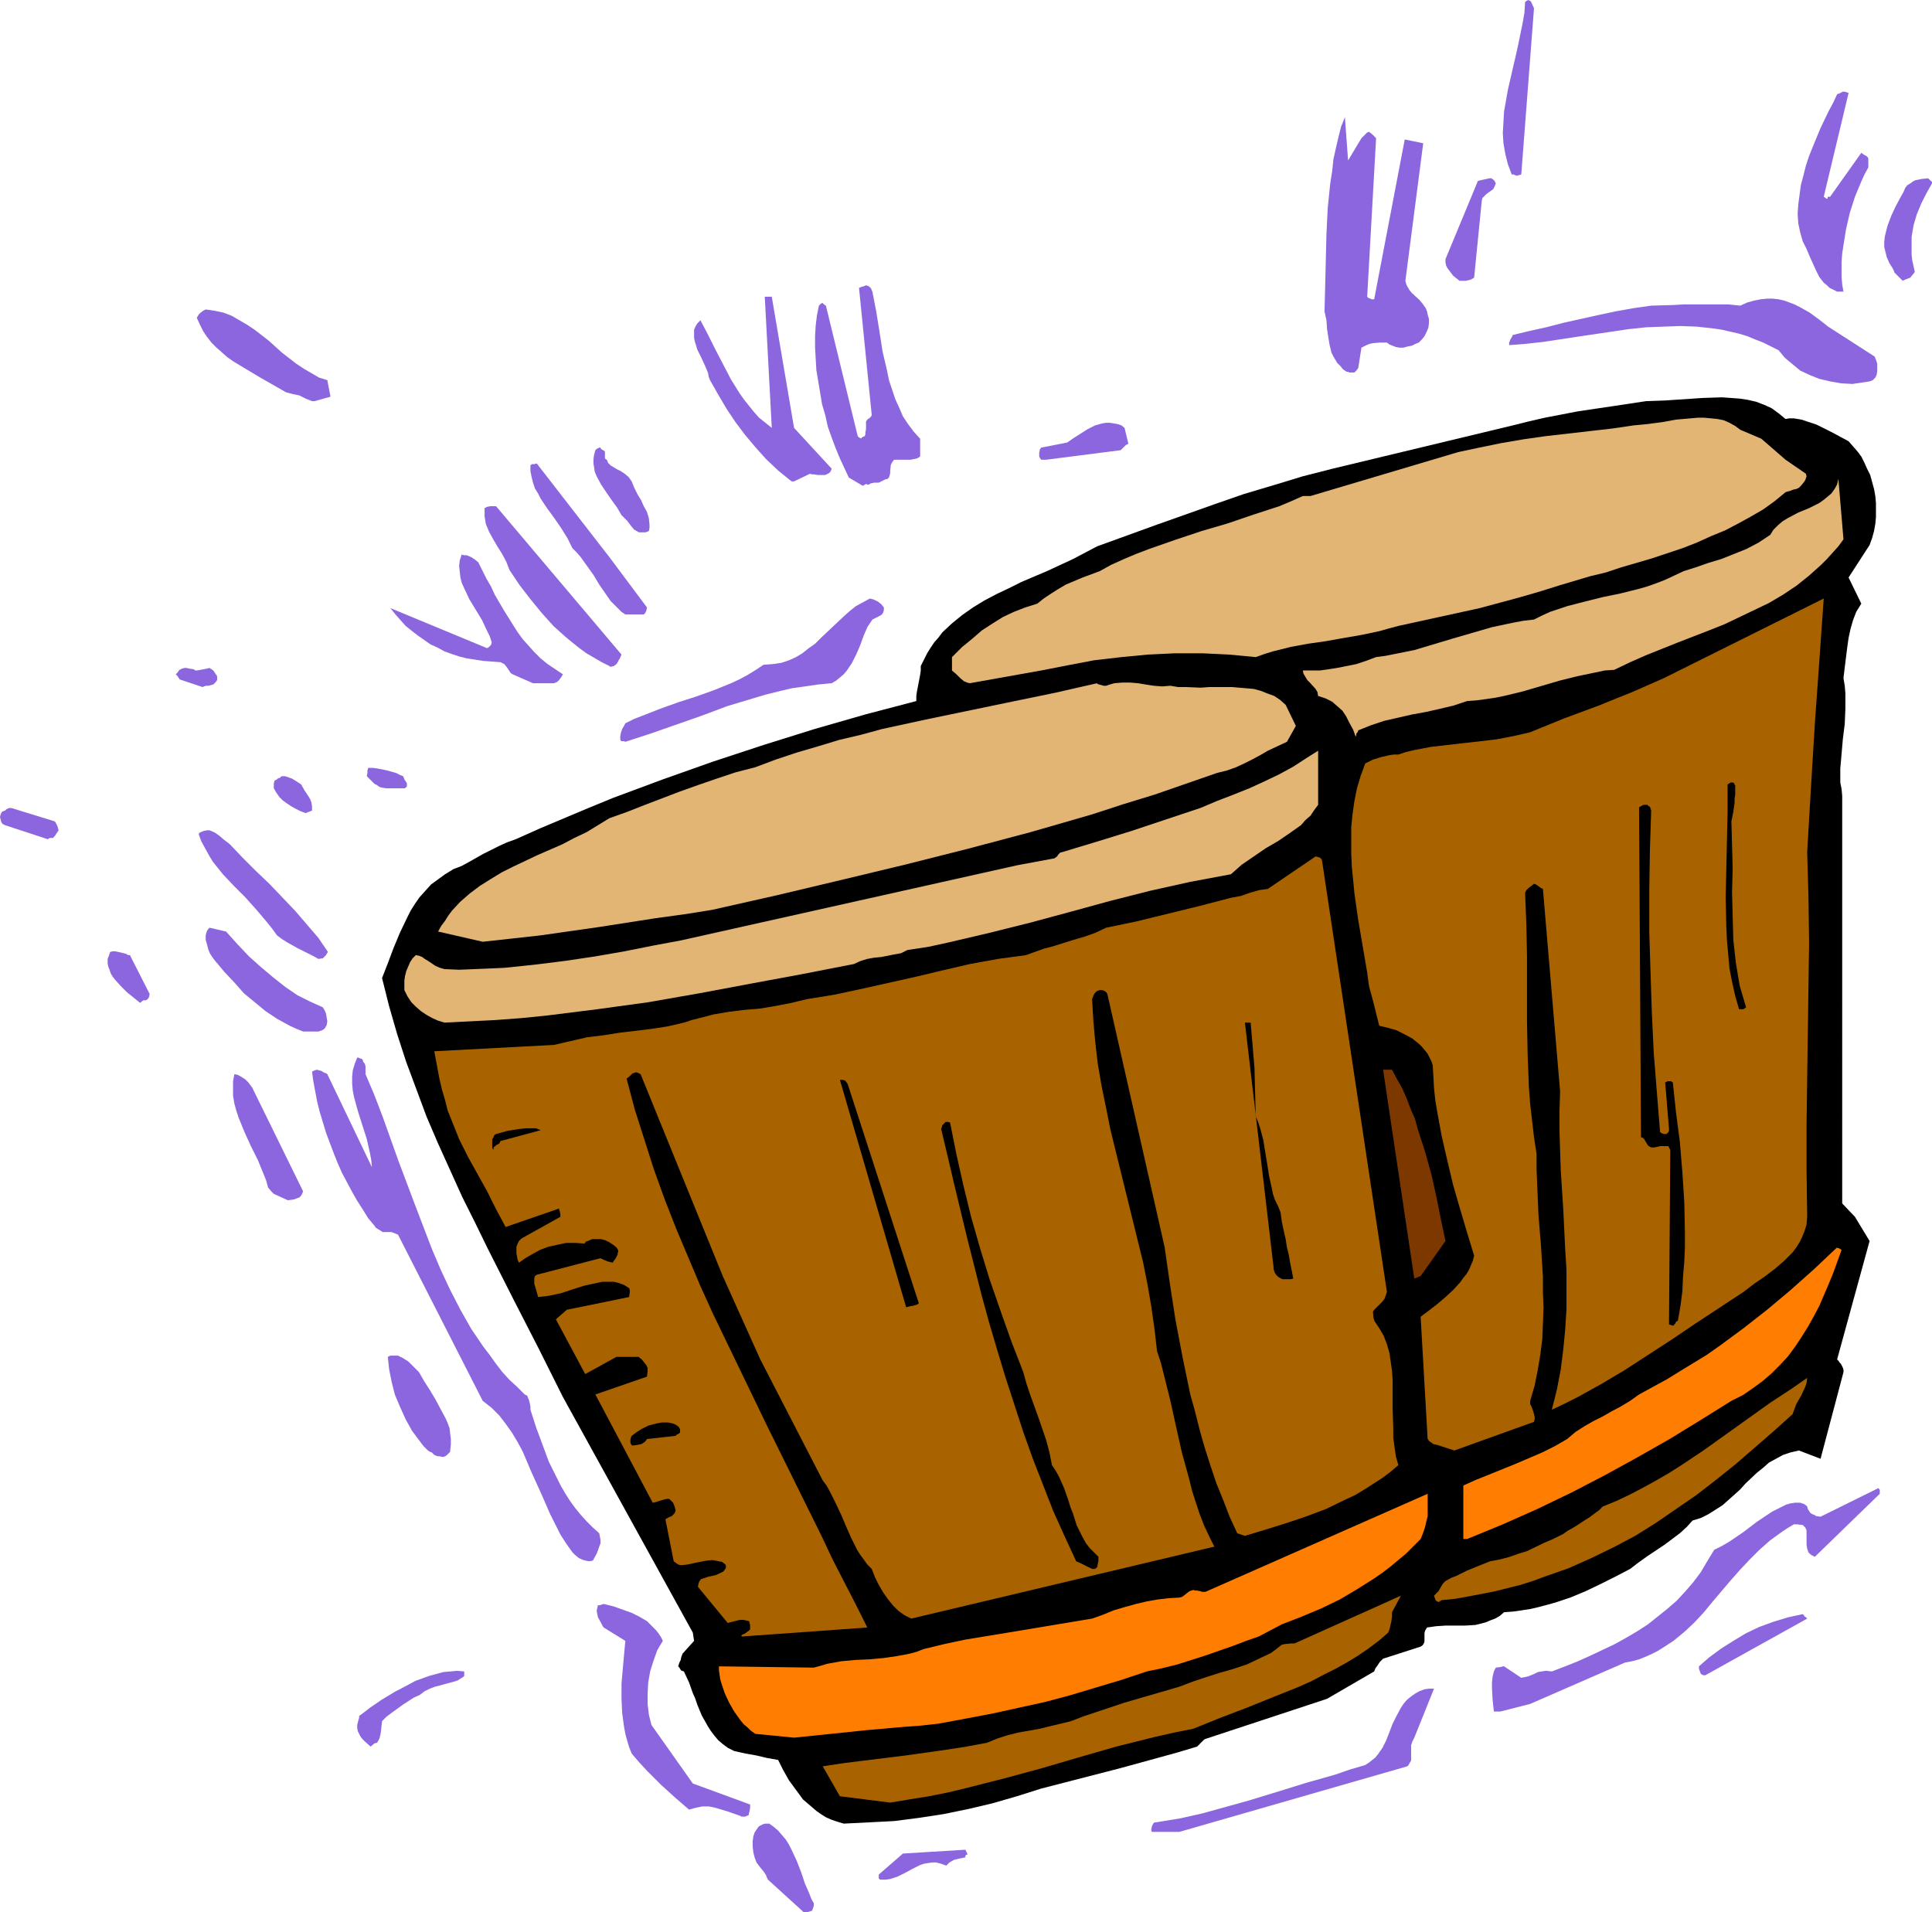 <?xml version="1.0" encoding="UTF-8" standalone="no"?>
<svg
   version="1.0"
   width="129.724mm"
   height="128.383mm"
   id="svg51"
   sodipodi:docname="Bongos 5.wmf"
   xmlns:inkscape="http://www.inkscape.org/namespaces/inkscape"
   xmlns:sodipodi="http://sodipodi.sourceforge.net/DTD/sodipodi-0.dtd"
   xmlns="http://www.w3.org/2000/svg"
   xmlns:svg="http://www.w3.org/2000/svg">
  <sodipodi:namedview
     id="namedview51"
     pagecolor="#ffffff"
     bordercolor="#000000"
     borderopacity="0.25"
     inkscape:showpageshadow="2"
     inkscape:pageopacity="0.0"
     inkscape:pagecheckerboard="0"
     inkscape:deskcolor="#d1d1d1"
     inkscape:document-units="mm" />
  <defs
     id="defs1">
    <pattern
       id="WMFhbasepattern"
       patternUnits="userSpaceOnUse"
       width="6"
       height="6"
       x="0"
       y="0" />
  </defs>
  <path
     style="fill:#8c66de;fill-opacity:1;fill-rule:evenodd;stroke:none"
     d="m 204.909,485.228 0.485,-0.162 0.646,-0.162 0.162,-0.323 0.162,-0.485 0.162,-0.485 v -0.646 l -0.646,-1.131 -0.485,-1.293 -1.131,-2.585 -0.97,-2.908 -1.131,-2.908 -1.293,-2.747 -0.646,-1.293 -0.808,-1.293 -0.97,-1.131 -0.97,-1.131 -1.131,-0.969 -1.131,-0.808 h -0.485 -0.485 l -0.646,0.162 -0.646,0.323 -0.485,0.323 -0.323,0.485 -0.646,0.969 -0.323,0.969 -0.162,1.293 v 1.293 l 0.162,1.454 0.323,1.293 0.485,1.293 0.485,0.646 0.485,0.646 0.808,0.969 0.646,0.969 0.162,0.485 0.323,0.646 9.05,8.241 z"
     id="path1" />
  <path
     style="fill:#8c66de;fill-opacity:1;fill-rule:evenodd;stroke:none"
     d="m 223.654,476.987 h 1.131 l 1.131,-0.162 0.97,-0.323 0.97,-0.323 1.939,-0.969 1.778,-0.969 1.939,-0.969 0.97,-0.323 0.97,-0.162 1.131,-0.162 h 0.97 l 1.293,0.323 1.293,0.485 0.808,-0.808 1.131,-0.646 1.293,-0.323 1.616,-0.323 v -0.323 l 0.162,-0.323 v 0 h 0.323 v -0.162 -0.162 l -0.162,-0.323 -0.323,-0.646 -15.837,0.969 -6.141,5.332 v 0.323 0.646 l 0.323,0.323 v 0 z"
     id="path2" />
  <path
     style="fill:#8c66de;fill-opacity:1;fill-rule:evenodd;stroke:none"
     d="m 293.304,464.869 h 5.979 l 57.853,-16.643 0.323,-0.323 0.162,-0.323 0.485,-0.808 v -0.969 -0.969 -1.939 l 0.323,-0.969 0.485,-0.969 5.01,-12.442 h -1.293 l -1.131,0.162 -1.293,0.485 -1.131,0.646 -1.131,0.808 -0.97,0.808 -0.808,0.969 -0.646,0.969 -1.131,2.101 -0.97,1.939 -0.808,2.101 -0.808,2.101 -0.97,1.939 -1.131,1.616 -0.646,0.808 -0.808,0.646 -0.808,0.646 -0.97,0.646 -3.878,1.131 -3.717,1.293 -7.434,2.101 -7.272,2.262 -3.717,1.131 -3.717,1.131 -5.818,1.616 -5.818,1.616 -5.818,1.293 -5.979,0.969 h -0.323 l -0.323,0.323 -0.323,0.646 -0.162,0.808 v 0.323 l 0.162,0.323 z"
     id="path3" />
  <path
     style="fill:#000000;fill-opacity:1;fill-rule:evenodd;stroke:none"
     d="m 214.12,462.768 6.464,-0.323 6.302,-0.323 6.302,-0.808 6.302,-0.969 6.302,-1.293 6.141,-1.454 6.141,-1.777 6.141,-1.939 10.019,-2.585 10.019,-2.585 10.019,-2.747 4.686,-1.293 4.848,-1.454 0.485,-0.485 0.485,-0.485 0.485,-0.485 0.323,-0.323 0.323,-0.162 30.866,-10.18 11.958,-6.948 0.323,-0.808 0.485,-0.646 0.646,-0.969 0.808,-0.808 9.534,-3.07 0.485,-0.323 0.323,-0.485 0.162,-0.485 v -1.293 -0.808 l 0.162,-0.646 0.485,-0.808 2.262,-0.323 2.424,-0.162 h 2.424 2.586 l 2.586,-0.162 1.293,-0.323 1.293,-0.323 1.131,-0.485 1.293,-0.485 1.131,-0.646 1.131,-0.969 2.262,-0.162 2.262,-0.323 2.101,-0.323 2.101,-0.485 4.202,-1.131 3.878,-1.293 3.878,-1.616 3.717,-1.777 3.878,-1.939 3.717,-1.939 2.101,-1.616 2.262,-1.616 4.363,-2.908 1.939,-1.454 1.939,-1.454 1.778,-1.616 1.454,-1.616 2.101,-0.646 1.939,-0.969 1.778,-1.131 1.778,-1.131 1.454,-1.293 1.454,-1.293 1.616,-1.454 1.293,-1.454 2.909,-2.747 1.616,-1.293 1.454,-1.293 1.778,-0.969 1.778,-0.969 1.939,-0.646 2.101,-0.485 5.494,2.101 5.818,-21.975 v -0.646 l -0.162,-0.485 -0.323,-0.646 -0.162,-0.323 -0.323,-0.323 -0.323,-0.485 -0.323,-0.323 8.242,-30.054 -3.717,-6.14 -3.232,-3.393 V 201.976 l -0.162,-1.777 -0.323,-1.616 v -1.777 -1.777 l 0.323,-3.716 0.323,-3.716 0.485,-3.878 0.162,-3.878 v -1.939 -1.939 l -0.162,-1.939 -0.323,-1.939 0.323,-2.747 0.323,-2.585 0.323,-2.585 0.323,-2.262 0.485,-2.262 0.646,-2.262 0.808,-2.101 1.293,-2.101 -3.232,-6.625 5.333,-8.241 0.646,-1.777 0.485,-1.777 0.323,-1.777 0.162,-1.777 v -1.777 -1.777 l -0.162,-1.777 -0.323,-1.777 -0.485,-1.777 -0.485,-1.777 -0.808,-1.616 -0.646,-1.454 -0.808,-1.616 -0.97,-1.293 -1.131,-1.293 -1.131,-1.293 -2.101,-1.131 -2.101,-1.131 -1.939,-0.969 -1.939,-0.969 -1.939,-0.646 -1.939,-0.646 -1.939,-0.323 h -1.131 l -0.97,0.162 -1.778,-1.454 -1.778,-1.293 -1.778,-0.808 -2.101,-0.808 -2.101,-0.485 -2.101,-0.323 -2.262,-0.162 -2.262,-0.162 -4.848,0.162 -4.848,0.323 -4.848,0.323 -4.686,0.162 -8.565,1.293 -8.726,1.293 -4.202,0.808 -4.202,0.808 -4.202,0.969 -3.878,0.969 -45.733,10.988 -7.595,1.939 -7.434,2.262 -7.595,2.262 -7.434,2.585 -15.029,5.332 -14.706,5.332 -3.07,1.616 -3.07,1.616 -6.626,3.07 -6.464,2.747 -3.232,1.616 -3.07,1.454 -3.07,1.616 -2.909,1.777 -2.747,1.939 -2.586,2.101 -2.424,2.262 -0.97,1.293 -1.131,1.293 -0.97,1.454 -0.808,1.293 -0.808,1.616 -0.808,1.616 v 1.131 l -0.162,1.131 -0.808,4.201 -0.162,1.131 v 1.293 l -12.928,3.393 -12.928,3.716 -12.928,4.04 -12.766,4.201 -12.766,4.524 -12.605,4.686 -6.302,2.585 -6.141,2.585 -6.141,2.585 -6.141,2.747 -2.262,0.808 -2.101,0.969 -1.939,0.969 -1.939,0.969 -3.717,2.101 -1.778,0.969 -2.101,0.808 -2.101,1.293 -1.778,1.293 -1.778,1.293 -1.454,1.616 -1.454,1.616 -1.131,1.616 -1.131,1.777 -0.97,1.939 -1.778,3.716 -1.616,3.878 -1.454,3.878 -1.454,3.716 1.778,7.11 2.101,7.271 2.262,6.948 2.586,6.948 2.586,6.948 2.909,6.786 3.07,6.786 3.07,6.786 3.232,6.463 3.232,6.625 6.464,12.765 3.232,6.302 3.232,6.302 3.07,6.14 3.07,6.14 32.966,59.785 0.323,2.101 -2.909,3.232 -0.323,0.808 -0.162,0.808 -0.323,0.646 -0.323,0.969 0.323,0.323 0.162,0.323 0.162,0.162 v 0.162 l 0.323,0.162 0.485,0.162 1.293,2.747 0.97,2.747 0.646,1.454 0.485,1.454 1.131,2.747 1.454,2.585 0.808,1.293 0.97,1.293 0.97,1.131 1.131,0.969 1.293,0.969 1.616,0.808 2.909,0.646 2.747,0.485 2.747,0.646 2.747,0.485 1.293,2.585 1.454,2.585 1.778,2.424 1.778,2.424 1.131,0.969 1.131,0.969 1.131,0.969 1.131,0.808 1.293,0.808 1.454,0.646 1.454,0.485 z"
     id="path4" />
  <path
     style="fill:#8c66de;fill-opacity:1;fill-rule:evenodd;stroke:none"
     d="m 187.941,460.829 0.162,0.162 h 0.162 0.808 l 0.808,-0.323 0.162,-0.162 v -0.323 l 0.162,-0.485 0.162,-0.969 v -0.808 l -14.544,-5.332 -10.504,-14.865 -0.646,-2.585 -0.323,-2.747 v -2.747 l 0.162,-2.747 0.485,-2.747 0.808,-2.585 0.97,-2.747 0.646,-1.131 0.808,-1.293 -0.485,-0.969 -0.646,-0.969 -0.646,-0.808 -0.808,-0.808 -1.454,-1.454 -1.939,-1.131 -1.939,-0.969 -2.262,-0.808 -2.262,-0.808 -2.586,-0.646 -0.485,0.162 -0.485,0.162 h -0.485 l -0.162,0.646 -0.162,0.808 0.162,0.808 0.162,0.808 0.808,1.454 0.323,0.646 0.323,0.485 5.494,3.393 -0.323,3.555 -0.323,3.555 -0.323,3.716 v 3.716 l 0.162,3.716 0.485,3.555 0.323,1.777 0.485,1.777 0.485,1.616 0.646,1.616 1.939,2.262 1.939,2.101 1.778,1.777 1.778,1.777 3.555,3.232 3.555,3.07 1.778,-0.485 1.616,-0.323 h 1.616 l 1.616,0.323 1.616,0.485 1.616,0.485 z"
     id="path5" />
  <path
     style="fill:#a86300;fill-opacity:1;fill-rule:evenodd;stroke:none"
     d="m 225.917,457.436 4.848,-0.808 5.01,-0.808 4.848,-0.969 4.686,-1.131 9.534,-2.424 9.534,-2.585 9.373,-2.747 9.534,-2.747 9.696,-2.424 5.01,-1.131 4.848,-0.969 6.787,-2.747 6.787,-2.585 6.787,-2.747 6.464,-2.585 3.232,-1.454 3.07,-1.616 2.909,-1.454 2.909,-1.616 2.909,-1.777 2.586,-1.777 2.586,-1.939 2.424,-2.101 0.323,-0.808 0.162,-0.646 0.323,-1.454 0.162,-1.131 v -1.131 l 2.262,-4.201 -26.987,12.119 h -0.808 l -1.616,0.162 -0.808,0.162 -1.454,1.131 -1.293,0.969 -3.07,1.454 -3.07,1.454 -3.394,1.131 -3.394,0.969 -3.555,1.131 -3.394,1.131 -3.394,1.293 -13.898,4.04 -6.787,2.262 -3.394,1.131 -3.394,1.293 -2.586,0.646 -2.747,0.646 -2.586,0.646 -2.747,0.485 -2.747,0.485 -2.586,0.646 -2.586,0.808 -2.747,1.131 -5.171,0.969 -5.171,0.808 -10.342,1.454 -10.504,1.293 -5.171,0.646 -5.333,0.808 4.363,7.594 z"
     id="path6" />
  <path
     style="fill:#8c66de;fill-opacity:1;fill-rule:evenodd;stroke:none"
     d="m 95.021,442.409 0.646,-0.162 0.323,-0.485 0.323,-0.646 0.162,-0.646 0.162,-0.808 0.162,-1.454 0.162,-1.454 1.131,-1.131 1.293,-0.969 2.909,-2.101 2.747,-1.777 1.454,-0.646 1.293,-0.969 1.293,-0.646 1.293,-0.485 1.293,-0.323 1.131,-0.323 2.424,-0.646 0.97,-0.323 0.97,-0.646 0.323,-0.162 0.323,-0.323 v -0.485 -0.646 l -1.778,-0.162 -1.778,0.162 -1.778,0.162 -1.778,0.485 -1.778,0.485 -1.778,0.646 -1.778,0.646 -1.778,0.969 -3.394,1.777 -3.232,1.939 -3.07,2.101 -1.454,1.131 -1.293,0.969 v 0.485 l -0.162,0.485 -0.162,0.646 -0.162,0.646 v 0.808 l 0.162,0.808 0.323,0.646 0.323,0.646 0.485,0.646 0.646,0.646 1.454,1.293 z"
     id="path7" />
  <path
     style="fill:#ff7d00;fill-opacity:1;fill-rule:evenodd;stroke:none"
     d="m 201.515,440.955 9.373,-0.969 9.373,-0.969 9.211,-0.808 4.363,-0.323 4.363,-0.485 6.949,-1.293 6.787,-1.293 6.626,-1.454 6.626,-1.454 6.626,-1.777 6.464,-1.939 6.464,-1.939 6.302,-2.101 3.878,-0.808 3.878,-0.969 3.555,-1.131 3.555,-1.131 6.949,-2.424 3.394,-1.293 3.232,-1.131 5.818,-3.07 5.01,-1.939 5.01,-2.101 4.686,-2.262 4.363,-2.585 4.363,-2.747 2.101,-1.454 2.101,-1.616 1.939,-1.616 1.939,-1.616 3.717,-3.716 0.646,-1.616 0.485,-1.454 0.323,-1.454 0.323,-1.293 v -2.747 -2.908 l -56.398,24.883 h -0.808 l -0.485,-0.162 -0.808,-0.162 h -0.485 l -0.485,-0.162 -0.485,0.162 -0.485,0.162 -0.646,0.485 -0.808,0.646 -0.485,0.323 -0.646,0.162 -2.747,0.162 -2.747,0.323 -2.747,0.485 -2.747,0.646 -2.909,0.808 -2.747,0.808 -2.747,1.131 -2.747,0.969 -10.666,1.777 -10.666,1.777 -10.827,1.777 -5.333,1.131 -5.333,1.293 -1.616,0.646 -1.778,0.485 -1.616,0.323 -1.778,0.323 -3.394,0.485 -3.555,0.323 -3.555,0.162 -3.555,0.323 -3.555,0.646 -1.616,0.485 -1.778,0.485 -24.078,-0.323 v 0.969 l 0.162,1.131 0.162,1.131 0.323,1.131 0.808,2.424 1.131,2.424 1.293,2.262 1.616,2.262 0.808,0.969 0.97,0.808 0.808,0.808 1.131,0.808 z"
     id="path8" />
  <path
     style="fill:#8c66de;fill-opacity:1;fill-rule:evenodd;stroke:none"
     d="m 380.729,434.33 7.595,-1.939 24.078,-10.503 1.778,-0.323 1.778,-0.485 1.616,-0.646 1.454,-0.646 1.616,-0.808 1.293,-0.808 2.747,-1.777 2.747,-2.262 2.424,-2.262 2.424,-2.585 2.262,-2.747 4.525,-5.332 2.424,-2.747 2.424,-2.585 2.586,-2.585 2.747,-2.424 2.909,-2.101 1.454,-0.969 1.616,-0.969 h 0.808 l 1.454,0.162 0.323,0.323 0.323,0.323 0.323,0.646 v 0.808 0.969 1.939 l 0.162,0.969 0.323,0.969 0.162,0.162 0.323,0.323 0.485,0.323 0.646,0.323 16.483,-15.997 v -0.969 l -0.323,-0.485 -14.706,7.271 -1.131,-0.162 -0.485,-0.323 -0.485,-0.162 -0.485,-0.323 -0.323,-0.485 -0.323,-0.485 -0.162,-0.646 -0.323,-0.323 -0.485,-0.323 -0.97,-0.323 h -1.293 l -1.131,0.162 -1.131,0.323 -1.293,0.646 -2.262,1.131 -1.939,1.293 -1.939,1.293 -3.394,2.585 -3.555,2.424 -1.939,1.131 -1.939,0.969 -1.778,2.908 -1.616,2.747 -1.939,2.585 -2.101,2.424 -2.101,2.262 -2.424,2.101 -2.424,1.939 -2.424,1.939 -2.747,1.777 -2.747,1.616 -2.909,1.616 -3.07,1.454 -3.07,1.454 -3.232,1.454 -3.232,1.293 -3.394,1.293 -1.454,-0.162 -1.131,0.162 -0.97,0.162 -0.97,0.485 -1.616,0.646 -0.808,0.162 -0.808,0.162 -4.363,-2.908 h -0.323 l -0.485,0.162 -1.293,0.162 -0.485,0.969 -0.323,1.293 -0.162,1.454 v 1.454 l 0.162,3.07 0.162,1.454 0.162,1.454 z"
     id="path9" />
  <path
     style="fill:#8c66de;fill-opacity:1;fill-rule:evenodd;stroke:none"
     d="m 432.764,425.12 25.856,-14.381 -0.162,-0.162 -0.162,-0.162 -0.162,-0.162 h -0.162 l -0.162,-0.323 -0.323,-0.323 -3.717,0.808 -3.717,1.131 -3.555,1.293 -3.394,1.616 -3.232,1.939 -3.07,1.939 -3.07,2.262 -2.586,2.262 v 0.323 0.323 l 0.323,0.808 0.162,0.485 0.323,0.162 0.323,0.162 z"
     id="path10" />
  <path
     style="fill:#a86300;fill-opacity:1;fill-rule:evenodd;stroke:none"
     d="m 188.587,415.263 31.512,-2.262 -2.909,-5.817 -2.909,-5.655 -2.909,-5.655 -1.454,-3.07 -1.454,-3.07 -6.949,-14.058 -6.949,-14.058 -6.787,-14.058 -6.787,-14.058 -3.232,-7.11 -3.07,-7.271 -3.07,-7.271 -2.909,-7.433 -2.747,-7.594 -2.424,-7.594 -2.424,-7.594 -2.101,-7.917 0.808,-0.646 0.646,-0.646 0.485,-0.162 0.485,-0.162 0.485,0.162 0.646,0.323 20.846,51.221 9.534,21.167 15.837,30.7 0.97,1.293 0.808,1.454 1.454,2.908 1.454,3.07 1.293,3.07 1.293,2.908 1.454,2.908 0.808,1.293 0.97,1.293 0.808,1.131 1.131,1.131 0.808,2.101 0.97,1.939 1.131,1.939 1.131,1.616 1.293,1.616 1.454,1.454 1.616,1.131 1.616,0.808 76.922,-18.259 -1.293,-2.585 -1.293,-2.747 -1.131,-2.908 -0.97,-2.908 -0.97,-3.07 -0.808,-3.232 -1.778,-6.463 -1.454,-6.463 -1.454,-6.625 -1.616,-6.463 -0.808,-3.232 -0.97,-2.908 -0.646,-5.655 -0.808,-5.655 -0.97,-5.655 -1.131,-5.655 -2.747,-11.149 -2.747,-11.149 -2.747,-11.149 -1.131,-5.655 -1.131,-5.494 -0.97,-5.655 -0.646,-5.494 -0.485,-5.494 -0.323,-5.494 0.323,-0.808 0.323,-0.646 0.485,-0.485 0.323,-0.162 0.485,-0.162 h 0.646 l 0.485,0.162 0.485,0.323 0.323,0.485 14.544,64.309 1.293,9.049 1.454,9.372 1.778,9.372 1.939,9.372 1.293,4.686 1.131,4.524 1.293,4.524 1.454,4.524 1.454,4.363 1.778,4.363 1.616,4.201 1.939,4.201 v 0 l 0.485,0.162 0.485,0.162 0.97,0.323 4.848,-1.454 5.171,-1.616 5.333,-1.777 5.171,-1.939 5.01,-2.424 2.424,-1.131 2.424,-1.454 2.262,-1.454 2.262,-1.454 1.939,-1.454 2.101,-1.777 -0.646,-2.262 -0.323,-2.262 -0.323,-2.424 v -2.424 l -0.162,-4.847 v -4.847 -2.424 l -0.162,-2.424 -0.323,-2.262 -0.323,-2.262 -0.646,-2.262 -0.808,-2.101 -1.131,-1.939 -1.293,-1.939 v 0 -0.162 l -0.162,-0.485 -0.162,-1.616 0.323,-0.485 0.485,-0.485 0.485,-0.485 0.485,-0.485 0.646,-0.646 0.485,-0.646 0.323,-0.808 0.323,-0.969 -16.483,-109.552 -0.162,-0.323 -0.323,-0.323 -0.485,-0.162 -0.646,-0.162 -12.12,8.241 -1.131,0.162 -1.131,0.162 -2.262,0.646 -2.262,0.808 -2.586,0.485 -8.08,2.101 -7.918,1.939 -7.918,1.939 -7.757,1.616 -2.747,1.293 -2.747,0.969 -2.747,0.808 -2.586,0.808 -2.586,0.808 -2.424,0.646 -2.262,0.808 -2.262,0.808 -3.555,0.485 -3.555,0.485 -7.11,1.293 -6.949,1.616 -6.787,1.616 -13.736,3.07 -6.787,1.454 -6.949,1.131 -2.101,0.485 -1.939,0.485 -4.202,0.808 -1.939,0.323 -1.939,0.323 -3.878,0.323 -3.878,0.485 -3.878,0.646 -3.717,0.969 -1.939,0.485 -1.939,0.646 -4.202,0.969 -4.202,0.646 -8.08,0.969 -4.04,0.646 -4.04,0.485 -4.202,0.969 -2.101,0.485 -2.101,0.485 -30.381,1.616 1.293,6.948 0.646,2.747 0.808,2.747 0.646,2.585 0.97,2.424 1.939,4.847 2.262,4.524 2.424,4.363 2.424,4.363 2.262,4.524 2.424,4.524 13.574,-4.686 v 0.323 l 0.162,0.323 0.162,0.808 v 0.646 l -9.858,5.494 -0.646,0.646 -0.323,0.646 -0.323,0.808 v 0.808 0.808 l 0.162,0.969 0.162,0.808 0.323,0.646 1.616,-1.131 1.939,-1.131 1.778,-0.969 2.101,-0.808 2.262,-0.485 2.262,-0.485 h 2.262 l 2.424,0.162 0.323,-0.485 0.485,-0.162 1.131,-0.485 h 0.97 1.293 l 1.131,0.323 0.97,0.485 0.97,0.646 0.808,0.646 0.323,0.485 0.162,0.485 -0.162,0.485 v 0.323 l -0.485,0.969 -0.808,1.131 -0.646,-0.162 -0.646,-0.162 -0.323,-0.162 -0.485,-0.162 -0.97,-0.485 -16.16,4.201 -0.485,0.323 -0.162,0.646 v 0.646 0.646 l 0.485,1.616 0.485,1.777 1.454,-0.162 1.293,-0.162 3.07,-0.646 2.909,-0.969 3.07,-0.969 3.07,-0.646 1.454,-0.323 h 1.454 1.454 l 1.293,0.323 1.293,0.485 1.293,0.808 0.162,0.485 v 0.485 l -0.162,1.293 -15.837,3.232 -2.747,2.424 7.434,13.896 7.918,-4.363 h 3.555 2.101 l 0.323,0.323 0.323,0.162 0.646,0.808 0.646,0.808 0.162,0.323 0.162,0.323 v 0.969 l -0.162,1.293 -13.09,4.524 14.544,27.469 0.808,-0.162 0.97,-0.323 1.131,-0.323 0.646,-0.162 h 0.646 l 0.162,0.162 0.323,0.323 0.485,0.485 0.323,0.808 0.162,0.485 0.162,0.646 -0.162,0.485 -0.162,0.323 -0.323,0.323 -0.323,0.323 -0.808,0.323 -0.808,0.485 2.101,10.664 0.646,0.485 0.485,0.323 0.485,0.162 h 0.646 l 1.293,-0.162 1.454,-0.323 1.616,-0.323 1.616,-0.323 1.616,-0.162 0.808,0.162 0.808,0.162 0.808,0.162 0.646,0.485 0.162,0.162 0.162,0.323 v 0.485 l -0.162,0.323 -0.485,0.646 -0.646,0.323 -0.646,0.323 -0.808,0.323 -0.808,0.162 -0.808,0.162 -1.939,0.646 -0.162,0.162 -0.323,0.485 -0.162,0.485 -0.162,0.808 7.595,9.21 0.485,-0.162 0.646,-0.162 1.293,-0.323 0.646,-0.162 h 0.808 l 0.808,0.162 0.646,0.162 0.162,0.162 v 0.323 l 0.162,0.485 v 0.646 0.485 l -0.323,0.323 -1.131,0.808 -0.485,0.162 -0.323,0.323 v 0 0 l 0.162,0.162 z"
     id="path11" />
  <path
     style="fill:#a86300;fill-opacity:1;fill-rule:evenodd;stroke:none"
     d="m 365.862,406.053 3.394,-0.323 3.555,-0.646 3.394,-0.646 3.232,-0.646 3.232,-0.808 3.232,-0.808 3.07,-0.969 3.07,-1.131 5.979,-2.101 5.818,-2.585 5.656,-2.747 5.494,-2.908 5.171,-3.232 5.171,-3.555 5.171,-3.555 5.01,-3.878 4.848,-3.878 4.848,-4.201 4.848,-4.201 4.848,-4.363 0.485,-1.293 0.485,-1.293 0.646,-1.131 0.646,-1.131 0.97,-2.101 0.323,-0.969 0.162,-1.293 -3.717,2.585 -5.656,3.716 -5.656,4.04 -11.312,8.079 -5.818,3.878 -3.07,1.939 -3.07,1.777 -3.232,1.777 -3.394,1.777 -3.394,1.616 -3.555,1.454 -0.97,0.969 -1.131,0.808 -1.293,0.969 -1.293,0.808 -1.454,0.969 -1.293,0.808 -1.454,0.808 -1.131,0.808 -2.586,1.293 -2.262,0.969 -4.363,2.101 -2.101,0.646 -2.262,0.808 -2.424,0.646 -2.586,0.485 -1.616,0.646 -1.616,0.646 -2.747,1.131 -2.586,1.293 -1.293,0.485 -1.454,0.808 -0.323,0.323 -0.323,0.323 -0.485,0.808 -0.646,1.131 -0.485,0.485 -0.646,0.646 0.162,0.485 0.323,0.808 0.323,0.162 0.323,0.162 0.323,-0.162 z"
     id="path12" />
  <path
     style="fill:#000000;fill-opacity:1;fill-rule:evenodd;stroke:none"
     d="m 277.79,398.136 0.323,-0.162 0.323,-0.323 0.162,-0.808 0.162,-0.808 v -0.969 l -1.131,-1.131 -1.131,-1.131 -0.97,-1.293 -0.808,-1.454 -0.646,-1.293 -0.808,-1.616 -0.97,-3.07 -0.646,-1.616 -0.485,-1.616 -1.131,-3.232 -1.293,-2.908 -0.808,-1.454 -0.97,-1.454 -0.646,-3.232 -0.808,-3.07 -1.939,-5.655 -2.101,-5.817 -0.97,-2.908 -0.808,-2.908 -3.07,-7.917 -2.747,-7.756 -2.747,-7.917 -2.424,-7.917 -2.262,-7.917 -1.939,-7.917 -1.778,-7.917 -1.616,-8.079 -0.485,-0.162 h -0.323 -0.323 l -0.323,0.323 -0.162,0.162 -0.323,0.323 -0.323,0.969 1.616,6.786 1.616,6.948 3.394,14.058 3.555,14.058 1.939,7.11 2.101,7.11 2.101,6.948 2.262,6.948 2.262,6.948 2.424,6.786 2.586,6.625 2.586,6.625 2.909,6.463 2.909,6.302 1.454,0.646 1.293,0.646 0.97,0.485 0.485,0.162 z"
     id="path13" />
  <path
     style="fill:#8c66de;fill-opacity:1;fill-rule:evenodd;stroke:none"
     d="m 149.48,396.197 0.97,-0.162 0.97,-1.777 0.323,-0.808 0.323,-0.969 0.323,-0.808 v -0.969 l -0.162,-0.808 -0.162,-0.808 -1.616,-1.454 -1.616,-1.616 -1.454,-1.616 -1.454,-1.777 -1.293,-1.777 -1.131,-1.777 -1.131,-1.939 -0.97,-1.939 -2.101,-4.201 -1.616,-4.363 -1.616,-4.363 -1.454,-4.524 v -0.808 l -0.162,-0.808 -0.162,-0.646 -0.162,-0.485 -0.162,-0.323 -0.162,-0.485 -0.323,-0.162 -0.323,-0.162 -1.939,-1.939 -1.939,-1.777 -1.778,-1.939 -1.616,-2.101 -1.616,-2.262 -1.616,-2.101 -3.07,-4.524 -2.747,-4.847 -2.586,-5.009 -2.424,-5.171 -2.262,-5.332 -2.101,-5.494 -2.101,-5.494 -4.202,-11.149 -4.04,-11.311 -2.101,-5.494 -2.262,-5.332 v -1.131 -0.808 l -0.162,-0.646 -0.485,-0.646 v -0.323 l -0.323,-0.323 -0.485,-0.162 -0.323,-0.162 h -0.323 l -0.646,1.616 -0.485,1.616 -0.162,1.616 v 1.777 l 0.162,1.777 0.323,1.616 0.97,3.555 2.262,7.11 0.808,3.555 0.323,1.777 0.162,1.777 -11.312,-23.591 -0.162,-0.162 -0.485,-0.162 -0.323,-0.162 -0.485,-0.323 -0.646,-0.162 -0.485,-0.162 -0.646,0.162 -0.646,0.323 0.323,2.424 0.485,2.585 0.485,2.585 0.646,2.585 1.616,5.332 1.939,5.171 0.97,2.424 1.131,2.585 1.293,2.424 1.293,2.424 1.293,2.262 1.454,2.262 1.293,2.101 1.616,1.939 0.323,0.485 0.485,0.323 0.808,0.485 0.485,0.323 h 0.808 0.808 0.646 l 0.808,0.323 0.808,0.323 21.493,42.173 2.262,1.777 1.939,1.939 1.616,2.101 1.616,2.262 1.454,2.424 1.293,2.424 2.262,5.332 2.424,5.332 2.262,5.171 1.293,2.585 1.293,2.585 1.454,2.262 1.616,2.262 0.646,0.646 0.97,0.808 1.131,0.485 0.646,0.162 z"
     id="path14" />
  <path
     style="fill:#ff7d00;fill-opacity:1;fill-rule:evenodd;stroke:none"
     d="m 372.326,390.541 9.05,-3.716 8.726,-3.878 8.726,-4.201 8.403,-4.363 8.242,-4.524 8.242,-4.686 7.918,-4.847 7.757,-4.847 2.909,-1.454 2.586,-1.777 2.424,-1.777 2.262,-1.939 2.101,-2.101 2.101,-2.262 1.778,-2.424 1.616,-2.424 1.616,-2.585 1.454,-2.585 1.454,-2.747 2.424,-5.655 1.131,-2.747 2.101,-5.817 -0.485,-0.323 -0.323,-0.162 h -0.323 v -0.162 l -5.818,5.494 -5.979,5.332 -5.979,5.009 -5.979,4.686 -6.141,4.524 -3.232,2.262 -6.626,4.04 -3.394,2.101 -3.555,1.939 -3.555,1.939 -2.262,1.616 -2.424,1.454 -2.424,1.293 -2.262,1.293 -2.262,1.131 -2.262,1.293 -2.262,1.454 -2.101,1.777 -3.07,1.777 -3.232,1.616 -3.394,1.454 -3.394,1.454 -6.787,2.747 -3.232,1.293 -3.232,1.454 v 13.573 z"
     id="path15" />
  <path
     style="fill:#8c66de;fill-opacity:1;fill-rule:evenodd;stroke:none"
     d="m 112.15,369.697 h 0.162 0.323 l 0.646,-0.323 0.646,-0.646 0.323,-0.323 v -0.323 l 0.162,-1.454 v -1.454 l -0.162,-1.293 -0.162,-1.454 -0.485,-1.293 -0.485,-1.131 -1.293,-2.424 -1.293,-2.424 -1.454,-2.424 -1.454,-2.262 -1.293,-2.262 -0.808,-0.808 -0.646,-0.646 -0.646,-0.646 -0.646,-0.646 -0.808,-0.485 -0.485,-0.323 -0.646,-0.323 -0.646,-0.323 h -0.162 -0.323 -0.646 -0.808 l -0.323,0.162 -0.323,0.162 0.162,1.454 0.162,1.616 0.646,3.232 0.808,3.232 1.293,3.07 1.454,3.232 1.616,2.908 0.97,1.293 0.97,1.293 0.97,1.293 1.131,1.131 0.485,0.323 0.485,0.162 0.323,0.323 0.323,0.323 0.808,0.323 h 0.485 z"
     id="path16" />
  <path
     style="fill:#a86300;fill-opacity:1;fill-rule:evenodd;stroke:none"
     d="m 369.094,368.082 20.2,-7.271 0.162,-0.646 v -0.646 l -0.323,-1.293 -0.485,-1.293 -0.323,-0.646 v -0.808 l 1.131,-3.878 0.808,-4.04 0.646,-3.878 0.485,-3.878 0.162,-3.878 0.162,-4.04 -0.162,-3.878 v -4.04 l -0.485,-7.756 -0.646,-7.917 -0.323,-7.756 -0.162,-3.878 v -3.878 l -0.646,-4.201 -0.485,-4.201 -0.485,-4.201 -0.323,-4.201 -0.323,-8.402 -0.162,-8.402 v -16.481 l -0.162,-8.079 -0.323,-8.079 0.323,-0.646 0.485,-0.485 0.646,-0.485 0.808,-0.646 0.485,0.162 0.485,0.323 0.646,0.485 0.323,0.162 0.323,0.162 4.363,51.383 -0.162,5.009 v 5.009 l 0.162,5.009 0.162,5.009 0.646,10.018 0.485,10.018 0.323,5.171 v 5.009 5.009 l -0.323,5.171 -0.485,5.009 -0.646,5.171 -0.97,5.009 -1.293,5.171 3.07,-1.454 3.232,-1.616 6.141,-3.393 5.979,-3.555 5.979,-3.878 5.979,-3.878 5.979,-4.04 6.141,-4.04 6.141,-4.04 2.747,-2.101 2.586,-1.777 2.586,-1.939 2.424,-2.101 0.97,-0.969 1.131,-1.131 0.97,-1.293 0.808,-1.293 0.646,-1.293 0.646,-1.616 0.485,-1.616 0.162,-1.939 -0.162,-11.795 v -11.634 l 0.162,-11.634 0.162,-11.634 0.162,-11.472 0.162,-11.472 -0.162,-11.472 -0.323,-11.472 0.485,-8.241 0.485,-8.241 0.97,-15.997 1.131,-15.835 1.131,-15.997 -40.562,20.198 -4.04,1.777 -4.04,1.777 -4.04,1.616 -4.363,1.777 -8.726,3.232 -8.726,3.555 -2.101,0.485 -2.101,0.485 -4.202,0.808 -4.04,0.485 -4.363,0.485 -4.202,0.485 -4.202,0.485 -4.202,0.808 -2.101,0.485 -1.939,0.646 h -1.131 l -1.131,0.162 -2.101,0.485 -2.101,0.646 -0.97,0.485 -0.97,0.485 -1.131,3.07 -0.97,3.232 -0.646,3.232 -0.485,3.393 -0.323,3.232 v 3.393 3.393 l 0.162,3.393 0.323,3.232 0.323,3.393 0.97,6.786 1.131,6.625 1.131,6.625 0.485,3.555 0.97,3.555 0.808,3.232 0.808,3.232 2.101,0.485 2.262,0.646 1.939,0.969 2.101,1.131 1.778,1.454 0.646,0.646 0.808,0.969 0.646,0.808 0.485,0.969 0.485,0.969 0.323,0.969 0.162,2.908 0.162,2.908 0.323,3.07 0.485,2.908 1.131,6.14 1.454,6.302 1.454,6.14 1.778,6.14 1.778,5.978 1.778,5.817 -0.323,1.293 -0.485,1.131 -0.485,1.131 -0.646,1.131 -0.808,0.969 -0.808,1.131 -1.778,1.939 -2.101,1.939 -2.101,1.777 -2.101,1.616 -1.939,1.454 1.778,31.024 0.162,0.162 0.162,0.323 0.485,0.323 0.646,0.485 0.808,0.162 z"
     id="path17" />
  <path
     style="fill:#000000;fill-opacity:1;fill-rule:evenodd;stroke:none"
     d="m 160.953,366.789 0.97,-0.162 0.808,-0.162 0.808,-0.485 0.323,-0.323 0.323,-0.485 7.272,-0.808 0.323,-0.323 0.323,-0.162 0.323,-0.162 0.162,-0.323 v -0.646 l -0.323,-0.646 -0.646,-0.485 -0.646,-0.323 -0.646,-0.162 -0.808,-0.162 h -1.616 l -1.616,0.323 -1.778,0.485 -1.616,0.808 -1.293,0.808 -1.293,0.969 -0.162,0.323 -0.162,0.646 v 0.808 l 0.323,0.646 z"
     id="path18" />
  <path
     style="fill:#000000;fill-opacity:1;fill-rule:evenodd;stroke:none"
     d="m 424.523,336.412 0.323,-0.162 0.162,-0.323 h 0.162 v -0.162 l 0.162,-0.323 0.485,-0.323 0.646,-3.716 0.485,-3.716 0.162,-3.716 0.323,-3.716 0.162,-3.878 v -3.716 l -0.162,-7.594 -0.485,-7.594 -0.646,-7.756 -0.97,-7.433 -0.808,-7.594 -0.485,-0.323 h -0.485 -0.323 l -0.646,0.323 0.97,11.795 v 0.485 l -0.162,0.323 -0.162,0.162 -0.323,0.323 h -0.323 -0.323 l -0.485,-0.162 -0.485,-0.323 -0.808,-10.018 -0.808,-10.18 -0.485,-10.341 -0.323,-10.018 -0.323,-10.341 v -10.18 l 0.162,-10.341 0.323,-10.18 -0.162,-0.485 -0.162,-0.485 -0.323,-0.162 -0.323,-0.323 h -0.485 -0.485 l -0.646,0.323 -0.485,0.323 0.485,83.699 0.485,0.162 0.323,0.323 0.485,0.808 0.485,0.808 0.485,0.323 0.323,0.162 h 0.808 l 0.808,-0.162 0.646,-0.162 h 0.97 0.646 0.485 l 0.162,0.323 0.323,0.646 -0.323,44.273 z"
     id="path19" />
  <path
     style="fill:#000000;fill-opacity:1;fill-rule:evenodd;stroke:none"
     d="m 231.249,331.403 h 0.323 l 0.485,-0.162 0.646,-0.162 0.485,-0.323 -17.776,-54.776 -0.323,-0.969 -0.485,-0.646 -0.162,-0.162 -0.485,-0.162 h -0.323 -0.485 l 16.806,57.684 z"
     id="path20" />
  <path
     style="fill:#000000;fill-opacity:1;fill-rule:evenodd;stroke:none"
     d="m 326.27,324.616 h 0.808 0.485 l 0.646,-0.162 -0.808,-4.04 -0.323,-1.939 -0.485,-1.939 -0.323,-2.101 -0.485,-2.101 -0.485,-2.262 -0.323,-2.424 -0.646,-1.616 -0.808,-1.616 -0.485,-1.454 -0.323,-1.616 -0.646,-2.908 -0.485,-3.07 -0.485,-2.908 -0.485,-3.07 -0.808,-3.07 -0.485,-1.454 -0.646,-1.616 -0.162,-6.14 -0.162,-6.14 -0.485,-5.817 -0.485,-5.655 h -1.454 l 7.272,62.047 v 0.485 l 0.162,0.485 0.162,0.485 0.323,0.485 0.485,0.485 0.485,0.323 0.646,0.323 z"
     id="path21" />
  <path
     style="fill:#7d3800;fill-opacity:1;fill-rule:evenodd;stroke:none"
     d="m 360.529,323.808 6.302,-8.887 -1.131,-5.332 -1.131,-5.655 -1.293,-5.817 -1.616,-5.817 -1.778,-5.494 -0.808,-2.908 -1.131,-2.585 -0.97,-2.585 -1.131,-2.585 -1.293,-2.262 -1.293,-2.424 h -2.262 l 7.918,52.999 z"
     id="path22" />
  <path
     style="fill:#8c66de;fill-opacity:1;fill-rule:evenodd;stroke:none"
     d="m 73.043,304.58 1.293,-0.162 0.646,-0.162 0.323,-0.162 0.485,-0.162 0.323,-0.162 0.485,-0.646 0.323,-0.808 -12.928,-26.338 -0.97,-1.293 -0.808,-0.808 -1.293,-0.808 -0.646,-0.323 -0.808,-0.162 -0.323,1.777 v 1.939 1.777 l 0.323,1.939 0.485,1.777 0.646,1.939 1.454,3.555 1.616,3.555 1.778,3.555 1.454,3.555 0.646,1.616 0.485,1.777 0.808,0.969 0.485,0.485 v 0 l 0.162,0.162 z"
     id="path23" />
  <path
     style="fill:#000000;fill-opacity:1;fill-rule:evenodd;stroke:none"
     d="m 125.24,291.169 0.808,-0.646 0.646,-0.323 0.323,-0.646 10.181,-2.747 -1.131,-0.485 h -1.293 -1.293 l -1.616,0.162 -3.07,0.485 -2.909,0.808 -0.485,0.323 -0.162,0.485 -0.323,0.485 v 0.485 1.131 0.646 l 0.323,0.485 z"
     id="path24" />
  <path
     style="fill:#8c66de;fill-opacity:1;fill-rule:evenodd;stroke:none"
     d="m 76.922,261.761 h 3.878 l 0.485,-0.162 0.485,-0.162 0.485,-0.323 0.162,-0.162 0.485,-0.808 0.162,-0.969 -0.162,-0.969 -0.162,-0.969 -0.323,-0.808 -0.485,-0.808 -3.232,-1.454 -3.232,-1.616 -3.07,-2.101 -3.07,-2.424 -3.07,-2.585 -3.07,-2.747 -2.909,-3.07 -2.909,-3.232 -4.202,-0.969 -0.323,0.323 -0.323,0.485 -0.162,0.485 -0.162,0.646 v 1.131 l 0.323,1.131 0.323,1.293 0.485,1.131 0.646,0.969 0.485,0.646 2.424,2.908 2.586,2.747 2.424,2.747 2.747,2.262 2.747,2.262 2.909,1.939 3.232,1.777 1.778,0.808 z"
     id="path25" />
  <path
     style="fill:#e3b575;fill-opacity:1;fill-rule:evenodd;stroke:none"
     d="m 112.797,259.499 6.464,-0.323 6.464,-0.323 6.464,-0.485 6.464,-0.646 12.928,-1.616 12.928,-1.777 12.928,-2.262 12.928,-2.424 13.09,-2.424 13.251,-2.585 1.778,-0.808 1.616,-0.485 1.778,-0.323 1.778,-0.162 3.232,-0.646 1.778,-0.323 1.616,-0.808 5.333,-0.808 5.171,-1.131 10.342,-2.424 10.342,-2.585 10.181,-2.747 10.019,-2.747 10.181,-2.585 10.181,-2.262 5.171,-0.969 5.171,-0.969 2.747,-2.424 3.07,-2.101 3.07,-2.101 3.07,-1.777 3.07,-2.101 2.747,-1.939 1.131,-1.293 1.293,-1.131 0.97,-1.454 0.97,-1.293 v -13.734 l -3.07,1.939 -3.232,2.101 -3.555,1.939 -3.717,1.777 -3.878,1.777 -4.04,1.616 -4.202,1.616 -4.202,1.777 -8.726,2.908 -8.726,2.908 -8.888,2.747 -8.565,2.585 -0.646,0.162 -0.485,0.485 -0.323,0.485 -0.646,0.485 -9.534,1.777 -85.325,19.067 -6.949,1.293 -7.272,1.454 -7.434,1.293 -7.595,1.131 -7.757,0.969 -7.757,0.808 -3.717,0.162 -3.878,0.162 -3.878,0.162 -3.717,-0.162 -1.131,-0.323 -1.131,-0.485 -0.97,-0.646 -0.97,-0.646 -0.808,-0.485 -0.646,-0.485 -0.808,-0.323 -0.808,-0.162 -0.808,0.808 -0.646,0.969 -0.485,1.131 -0.485,1.131 -0.323,1.293 -0.162,1.131 v 1.293 1.131 l 0.808,1.616 0.97,1.454 1.131,1.131 1.293,1.131 1.454,0.969 1.454,0.808 1.454,0.646 z"
     id="path26" />
  <path
     style="fill:#000000;fill-opacity:1;fill-rule:evenodd;stroke:none"
     d="m 442.46,256.106 0.646,-0.485 -0.808,-2.747 -0.808,-2.747 -0.485,-2.908 -0.485,-2.908 -0.323,-2.908 -0.323,-2.908 -0.162,-5.979 -0.162,-6.14 0.162,-5.978 -0.162,-5.979 -0.162,-5.979 0.485,-2.424 0.323,-2.262 v -1.131 l 0.162,-0.969 v -1.616 -0.646 l -0.162,-0.323 -0.162,-0.323 -0.162,-0.162 h -0.323 -0.323 l -0.323,0.162 -0.485,0.323 v 7.11 l -0.323,14.381 -0.162,7.271 0.162,7.271 0.162,3.555 0.323,3.555 0.323,3.555 0.646,3.393 0.808,3.555 0.97,3.393 z"
     id="path27" />
  <path
     style="fill:#8c66de;fill-opacity:1;fill-rule:evenodd;stroke:none"
     d="m 36.36,253.844 h 0.646 l 0.485,-0.323 0.323,-0.485 0.162,-0.808 -5.01,-9.856 h -0.485 l -0.485,-0.323 -0.646,-0.162 -0.646,-0.162 -1.454,-0.323 h -0.646 l -0.646,0.162 -0.323,0.969 -0.323,0.808 v 1.131 l 0.162,0.808 0.323,0.808 0.323,0.969 0.485,0.808 0.646,0.808 1.454,1.616 1.454,1.454 3.394,2.747 z"
     id="path28" />
  <path
     style="fill:#8c66de;fill-opacity:1;fill-rule:evenodd;stroke:none"
     d="m 81.931,243.179 0.485,-0.485 0.323,-0.323 0.162,-0.323 0.323,-0.485 -2.424,-3.555 -2.909,-3.393 -2.909,-3.393 -3.232,-3.393 -3.232,-3.393 -3.555,-3.393 -3.394,-3.393 -3.232,-3.393 -0.808,-0.646 -0.646,-0.485 -1.131,-0.969 -1.131,-0.808 -0.646,-0.323 -0.808,-0.323 h -0.646 l -0.808,0.162 -0.808,0.323 -0.323,0.162 -0.162,0.323 0.646,1.777 0.97,1.777 0.97,1.777 0.97,1.616 1.293,1.616 1.293,1.616 2.747,2.908 2.909,2.908 2.747,3.07 2.747,3.232 1.293,1.616 1.293,1.777 1.293,0.969 1.293,0.808 2.586,1.454 2.586,1.293 1.293,0.646 1.454,0.808 z"
     id="path29" />
  <path
     style="fill:#e3b575;fill-opacity:1;fill-rule:evenodd;stroke:none"
     d="m 122.493,238.978 7.434,-0.808 7.272,-0.808 14.706,-2.101 14.544,-2.262 7.11,-0.969 7.11,-1.131 16.483,-3.716 16.322,-3.878 16.16,-3.878 15.998,-4.04 15.837,-4.201 15.675,-4.524 7.918,-2.585 7.918,-2.424 7.918,-2.747 7.918,-2.747 2.586,-0.646 2.262,-0.808 2.101,-0.969 1.939,-0.969 2.101,-1.131 1.939,-1.131 2.424,-1.131 2.424,-1.131 2.262,-4.04 -2.586,-5.332 -1.454,-1.293 -1.454,-0.969 -1.778,-0.646 -1.616,-0.646 -1.778,-0.485 -1.778,-0.162 -1.939,-0.162 -1.778,-0.162 h -5.818 l -2.101,0.162 -3.878,-0.162 h -1.939 l -1.939,-0.323 -2.101,0.162 -2.101,-0.162 -2.101,-0.323 -1.939,-0.323 -1.939,-0.162 h -2.101 l -1.939,0.162 -1.131,0.323 -0.97,0.323 h -0.646 l -0.485,-0.162 -0.646,-0.162 -0.485,-0.162 v -0.162 l -10.666,2.424 -10.989,2.262 -21.816,4.524 -11.15,2.424 -5.333,1.454 -5.494,1.293 -5.333,1.616 -5.494,1.616 -5.333,1.777 -5.171,1.939 -5.01,1.293 -4.848,1.616 -4.686,1.616 -4.525,1.616 -8.888,3.393 -4.525,1.777 -4.525,1.616 -2.909,1.777 -2.909,1.777 -3.07,1.454 -3.07,1.616 -6.302,2.747 -6.141,2.908 -2.909,1.454 -2.909,1.777 -2.586,1.616 -2.586,1.939 -2.424,2.101 -2.101,2.262 -0.97,1.293 -0.808,1.293 -0.97,1.293 -0.808,1.454 z"
     id="path30" />
  <path
     style="fill:#8c66de;fill-opacity:1;fill-rule:evenodd;stroke:none"
     d="m 12.605,212.641 h 0.485 0.323 l 0.485,-0.485 0.323,-0.485 0.323,-0.485 0.323,-0.485 -0.162,-0.646 -0.162,-0.485 -0.323,-0.646 -0.323,-0.485 -10.989,-3.393 H 2.747 2.262 l -0.646,0.323 -0.162,0.162 -0.162,0.162 -0.485,0.162 -0.323,0.162 -0.323,0.646 L 0,207.308 l 0.162,0.646 0.162,0.646 0.323,0.485 0.646,0.323 10.827,3.555 z"
     id="path31" />
  <path
     style="fill:#8c66de;fill-opacity:1;fill-rule:evenodd;stroke:none"
     d="m 77.568,206.339 1.616,-0.646 v -1.131 l -0.162,-0.969 -0.323,-0.808 -0.485,-0.808 -0.97,-1.454 -0.808,-1.454 -0.485,-0.323 -0.485,-0.323 -1.293,-0.808 -1.293,-0.485 -0.646,-0.162 h -0.646 l -0.323,0.162 -0.162,0.162 -0.162,0.162 h -0.162 -0.162 l -0.323,0.323 -0.646,0.323 v 0.162 0 l -0.162,0.485 v 1.293 l 0.646,1.131 0.808,1.131 0.808,0.808 1.131,0.808 0.97,0.646 1.131,0.646 1.293,0.646 z"
     id="path32" />
  <path
     style="fill:#8c66de;fill-opacity:1;fill-rule:evenodd;stroke:none"
     d="m 97.929,200.037 h 4.363 0.485 l 0.162,-0.162 0.323,-0.323 v -0.323 -0.485 l -0.646,-0.969 -0.162,-0.485 -0.162,-0.323 -0.808,-0.323 -0.97,-0.485 -2.262,-0.646 -2.424,-0.485 -1.131,-0.162 h -1.293 v 0 0.162 l -0.162,0.485 v 0.646 l -0.162,0.808 0.97,0.969 0.97,0.969 0.646,0.323 0.646,0.485 0.646,0.162 z"
     id="path33" />
  <path
     style="fill:#8c66de;fill-opacity:1;fill-rule:evenodd;stroke:none"
     d="m 158.691,188.242 6.464,-2.101 6.464,-2.262 6.464,-2.262 6.464,-2.424 6.464,-1.939 3.232,-0.969 3.232,-0.808 3.394,-0.808 3.394,-0.485 3.394,-0.485 3.394,-0.323 1.131,-0.646 0.97,-0.808 0.97,-0.808 0.808,-0.969 1.293,-1.939 1.131,-2.262 0.97,-2.262 0.808,-2.262 0.97,-2.262 0.646,-0.969 0.646,-0.969 0.97,-0.485 0.97,-0.485 0.485,-0.323 0.323,-0.485 0.162,-0.646 v -0.646 l -0.646,-0.808 -0.808,-0.646 -0.97,-0.485 -0.485,-0.162 -0.646,-0.162 -1.778,0.969 -1.778,0.969 -1.616,1.293 -1.454,1.293 -2.909,2.747 -2.909,2.747 -1.454,1.454 -1.616,1.131 -1.616,1.293 -1.616,0.969 -1.778,0.808 -1.939,0.646 -2.262,0.323 -2.262,0.162 -1.939,1.293 -2.101,1.293 -2.101,1.131 -2.101,0.969 -4.363,1.777 -4.525,1.616 -4.525,1.454 -4.525,1.616 -4.525,1.777 -2.101,0.808 -2.262,1.131 -0.323,0.646 -0.485,0.808 -0.323,0.969 -0.162,0.969 v 0.646 l 0.162,0.323 v 0.162 h 0.162 0.162 0.162 0.323 z"
     id="path34" />
  <path
     style="fill:#e3b575;fill-opacity:1;fill-rule:evenodd;stroke:none"
     d="m 344.046,186.949 0.162,-0.485 v -0.162 -0.162 l 0.162,-0.162 0.162,-0.162 0.162,-0.485 1.616,-0.646 1.616,-0.646 3.394,-1.131 3.555,-0.808 3.555,-0.808 3.555,-0.646 3.555,-0.808 3.394,-0.808 3.394,-1.131 2.262,-0.162 2.424,-0.323 2.262,-0.323 2.424,-0.485 4.686,-1.131 9.373,-2.747 4.525,-1.131 4.686,-0.969 2.262,-0.485 2.424,-0.162 4.04,-1.939 4.04,-1.777 8.08,-3.232 7.918,-3.07 4.04,-1.616 3.717,-1.777 3.717,-1.777 3.717,-1.777 3.555,-2.101 3.394,-2.262 3.232,-2.585 3.07,-2.747 1.454,-1.454 1.454,-1.616 1.454,-1.616 1.293,-1.777 -1.293,-15.35 v 0 l -0.323,1.454 -0.646,1.131 -0.808,1.131 -0.97,0.808 -0.97,0.808 -1.131,0.808 -2.586,1.293 -2.747,1.131 -2.747,1.454 -1.293,0.808 -1.131,0.969 -1.131,1.131 -0.808,1.293 -1.454,0.969 -1.454,0.969 -3.07,1.616 -3.232,1.293 -3.232,1.293 -3.232,0.969 -3.232,1.131 -3.07,0.969 -2.747,1.293 -2.101,0.969 -2.101,0.808 -2.262,0.808 -2.262,0.646 -4.525,1.131 -4.686,0.969 -4.525,1.131 -4.363,1.131 -4.363,1.454 -2.101,0.969 -1.939,0.969 -2.747,0.323 -2.586,0.485 -5.333,1.131 -5.01,1.454 -5.01,1.454 -4.848,1.454 -4.848,1.454 -4.848,0.969 -2.424,0.485 -2.424,0.323 -2.586,0.969 -2.424,0.808 -2.424,0.485 -2.424,0.485 -2.101,0.323 -2.262,0.323 h -4.363 l 0.162,0.808 0.485,0.808 0.485,0.808 0.646,0.646 1.454,1.616 0.485,0.808 0.162,0.969 0.97,0.323 0.97,0.323 1.616,0.808 1.293,1.131 1.293,1.131 0.97,1.454 0.808,1.616 0.97,1.777 z"
     id="path35" />
  <path
     style="fill:#8c66de;fill-opacity:1;fill-rule:evenodd;stroke:none"
     d="m 52.197,174.023 h 0.646 l 0.646,-0.162 0.646,-0.162 0.323,-0.323 0.323,-0.323 0.323,-0.485 v -0.485 -0.485 l -0.323,-0.485 -0.323,-0.485 -0.323,-0.485 -0.97,-0.646 -0.646,0.162 -0.808,0.162 -0.808,0.162 -0.97,0.162 h -0.323 l -0.485,-0.323 -1.131,-0.162 -0.646,-0.162 h -0.485 l -0.646,0.162 -0.646,0.323 v 0 l -0.162,0.162 -0.323,0.485 -0.485,0.485 0.323,0.323 0.162,0.162 0.162,0.323 0.162,0.162 0.162,0.323 5.818,1.939 z"
     id="path36" />
  <path
     style="fill:#8c66de;fill-opacity:1;fill-rule:evenodd;stroke:none"
     d="m 135.259,173.376 h 5.333 l 0.808,-0.323 0.485,-0.485 0.485,-0.646 0.485,-0.808 -1.939,-1.293 -1.939,-1.293 -1.778,-1.454 -1.616,-1.616 -1.454,-1.616 -1.454,-1.616 -1.293,-1.777 -1.131,-1.777 -2.424,-3.878 -2.262,-3.878 -0.97,-2.101 -1.131,-1.939 -2.101,-4.201 -0.808,-0.646 -0.97,-0.646 -1.131,-0.485 h -0.646 l -0.646,-0.162 -0.485,1.454 -0.162,1.454 0.162,1.454 0.162,1.454 0.323,1.293 0.646,1.454 1.293,2.747 3.232,5.332 1.293,2.747 0.646,1.293 0.485,1.454 v 0.323 l -0.162,0.485 -0.485,0.485 -0.485,0.323 -24.563,-10.18 1.293,1.616 1.293,1.454 1.293,1.454 1.616,1.293 1.454,1.131 1.616,1.131 1.616,1.131 1.778,0.808 1.778,0.969 1.778,0.646 1.939,0.646 1.939,0.485 2.101,0.323 2.101,0.323 2.262,0.162 2.101,0.162 0.646,0.323 0.323,0.162 0.646,0.808 0.646,0.969 0.323,0.485 0.485,0.323 z"
     id="path37" />
  <path
     style="fill:#e3b575;fill-opacity:1;fill-rule:evenodd;stroke:none"
     d="m 246.117,173.376 18.099,-3.232 6.626,-1.293 6.787,-1.293 6.949,-0.808 6.787,-0.646 6.787,-0.323 h 6.949 l 6.787,0.323 3.394,0.323 3.394,0.323 2.262,-0.808 2.101,-0.646 4.525,-1.131 4.363,-0.808 4.525,-0.646 4.525,-0.808 4.686,-0.808 4.525,-0.969 2.262,-0.646 2.424,-0.646 5.171,-1.131 5.171,-1.131 10.342,-2.262 10.181,-2.747 5.01,-1.454 5.171,-1.616 7.595,-2.262 4.04,-0.969 3.878,-1.293 7.757,-2.262 7.757,-2.585 3.717,-1.454 3.555,-1.616 3.555,-1.454 3.394,-1.777 3.232,-1.777 3.07,-1.777 2.909,-2.101 2.747,-2.262 0.485,-0.162 0.646,-0.162 0.808,-0.323 0.808,-0.162 0.646,-0.323 0.646,-0.646 0.646,-0.808 0.323,-0.485 0.162,-0.485 0.162,-0.485 -0.162,-0.646 -5.171,-3.555 -6.141,-5.332 -5.333,-2.262 -1.293,-0.969 -1.454,-0.808 -1.454,-0.646 -1.616,-0.323 -1.616,-0.162 -1.778,-0.162 h -1.616 l -1.778,0.162 -3.717,0.323 -3.555,0.646 -3.717,0.485 -1.616,0.162 -1.778,0.162 -5.494,0.808 -5.656,0.646 -11.312,1.293 -5.656,0.808 -5.656,0.969 -5.494,1.131 -5.333,1.131 -37.491,11.149 h -1.939 l -2.909,1.293 -3.07,1.293 -6.464,2.101 -6.626,2.262 -6.626,1.939 -6.787,2.262 -6.464,2.262 -3.394,1.293 -3.07,1.293 -3.232,1.454 -2.909,1.616 -4.363,1.616 -4.202,1.777 -1.939,1.131 -1.778,1.131 -1.939,1.293 -1.616,1.293 -3.07,0.969 -2.909,1.131 -2.747,1.293 -2.586,1.616 -2.747,1.777 -2.424,2.101 -2.586,2.101 -2.586,2.585 v 3.393 l 1.131,0.969 0.97,0.969 0.97,0.808 0.808,0.323 z"
     id="path38" />
  <path
     style="fill:#8c66de;fill-opacity:1;fill-rule:evenodd;stroke:none"
     d="m 154.651,169.014 0.162,0.162 h 0.323 l 0.646,-0.162 0.646,-0.485 0.323,-0.485 0.162,-0.323 0.162,-0.323 0.162,-0.162 0.485,-1.131 -31.835,-37.648 v 0 h -0.646 -0.808 l -0.808,0.162 -0.323,0.162 -0.323,0.162 v 1.131 0.969 l 0.162,0.969 0.162,0.969 0.808,1.939 0.97,1.777 1.131,1.939 1.131,1.777 1.131,2.101 0.808,2.101 2.586,3.878 2.747,3.555 2.909,3.555 2.909,3.232 3.232,2.908 1.778,1.454 1.616,1.293 1.778,1.293 1.939,1.131 1.939,1.131 z"
     id="path39" />
  <path
     style="fill:#8c66de;fill-opacity:1;fill-rule:evenodd;stroke:none"
     d="m 158.691,155.926 h 4.525 0.162 l 0.323,-0.323 0.323,-0.646 0.162,-0.808 -9.534,-12.765 -18.422,-23.752 h -0.162 l -0.485,0.162 h -0.646 l -0.323,0.323 v 1.454 l 0.323,1.616 0.323,1.293 0.485,1.454 0.808,1.293 0.646,1.293 1.616,2.424 1.778,2.424 1.778,2.585 1.616,2.585 0.646,1.293 0.646,1.293 1.131,1.131 0.97,1.131 1.616,2.262 1.616,2.262 1.454,2.424 1.454,2.101 1.454,2.101 1.778,1.777 0.97,0.969 z"
     id="path40" />
  <path
     style="fill:#8c66de;fill-opacity:1;fill-rule:evenodd;stroke:none"
     d="m 163.216,135.082 h 0.646 l 0.808,-0.323 0.162,-0.808 v -0.808 l -0.162,-1.616 -0.485,-1.616 -0.808,-1.454 -0.646,-1.454 -0.97,-1.616 -0.808,-1.616 -0.646,-1.616 -0.808,-1.131 -0.97,-0.808 -0.97,-0.646 -0.97,-0.485 -0.808,-0.485 -0.808,-0.485 -0.646,-0.646 -0.323,-0.808 -0.323,-0.162 -0.162,-0.162 v -0.808 -0.808 l -0.162,-0.323 -0.323,-0.162 -0.323,-0.162 -0.162,-0.162 -0.162,-0.323 h -0.162 -0.162 l -0.323,0.162 -0.323,0.162 -0.323,0.323 -0.323,1.131 -0.162,1.131 v 1.131 l 0.162,0.969 0.162,1.131 0.485,1.131 1.131,2.101 1.293,1.939 1.454,2.101 1.293,1.777 1.131,1.939 0.808,0.808 0.646,0.646 0.485,0.646 0.485,0.646 0.808,0.969 0.646,0.323 0.485,0.323 z"
     id="path41" />
  <path
     style="fill:#8c66de;fill-opacity:1;fill-rule:evenodd;stroke:none"
     d="m 219.776,122.802 0.323,0.162 h 0.323 l 0.646,-0.323 0.808,-0.162 h 0.485 0.646 l 0.323,-0.162 0.323,-0.162 0.646,-0.323 0.323,-0.162 0.646,-0.162 0.323,-0.323 0.162,-0.485 0.162,-0.646 v -0.646 l 0.162,-1.454 0.323,-0.646 0.485,-0.646 h 3.394 0.808 l 0.808,-0.162 0.808,-0.162 0.808,-0.485 v -4.524 l -1.616,-1.777 -1.454,-1.939 -1.293,-1.939 -0.97,-2.262 -0.97,-2.101 -0.808,-2.424 -0.808,-2.424 -0.485,-2.424 -1.131,-4.847 -0.808,-5.171 -0.808,-5.009 -0.97,-5.009 -0.162,-0.323 -0.162,-0.485 -0.485,-0.485 -0.323,-0.162 -0.485,-0.162 -0.323,0.162 h -0.162 l -0.162,0.162 h -0.162 -0.162 l -0.323,0.162 -0.485,0.162 3.232,32.316 -0.162,0.323 -0.323,0.323 -0.162,0.162 -0.323,0.162 -0.162,0.162 -0.323,0.485 v 0.646 1.293 l -0.162,0.808 v 0.485 l -0.162,0.485 -0.485,0.162 -0.162,0.162 h -0.162 v 0.323 l -0.162,-0.162 h -0.162 l -0.323,-0.162 -0.323,-0.323 -8.08,-33.124 -0.323,-0.162 -0.162,-0.162 -0.162,-0.162 -0.162,-0.162 h -0.162 l -0.323,0.162 -0.485,0.485 -0.485,2.424 -0.323,2.585 -0.162,2.747 v 2.908 l 0.162,2.747 0.162,2.908 0.485,2.908 0.485,2.908 0.485,2.908 0.808,2.747 0.646,2.908 0.97,2.747 0.97,2.585 1.131,2.747 1.131,2.424 1.131,2.424 3.555,2.101 z"
     id="path42" />
  <path
     style="fill:#8c66de;fill-opacity:1;fill-rule:evenodd;stroke:none"
     d="m 201.515,122.155 4.04,-1.939 0.485,0.162 h 0.485 l 1.131,0.162 h 1.131 0.646 l 0.646,-0.323 v 0 l 0.323,-0.162 0.323,-0.323 0.162,-0.323 0.162,-0.485 -9.534,-10.341 -5.656,-33.286 h -1.778 l 1.778,33.286 -1.616,-1.293 -1.616,-1.293 -1.293,-1.454 -1.293,-1.616 -1.293,-1.616 -1.131,-1.616 -2.101,-3.393 -1.939,-3.716 -1.939,-3.716 -1.939,-3.878 -1.939,-3.716 -0.808,0.808 -0.485,0.808 -0.323,0.808 v 0.969 0.969 l 0.162,0.969 0.323,0.969 0.323,1.131 0.97,1.939 0.97,2.101 0.808,1.939 0.162,0.969 0.323,0.808 2.101,3.716 2.101,3.555 2.262,3.393 2.424,3.232 2.586,3.07 2.747,3.07 3.07,2.908 3.394,2.747 z"
     id="path43" />
  <path
     style="fill:#8c66de;fill-opacity:1;fill-rule:evenodd;stroke:none"
     d="m 265.509,116.661 18.907,-2.424 0.808,-0.808 0.485,-0.485 0.646,-0.323 -0.97,-4.04 -0.808,-0.646 -0.97,-0.323 -0.97,-0.162 -0.97,-0.162 h -0.97 l -0.97,0.162 -1.778,0.485 -1.939,0.969 -1.778,1.131 -1.778,1.131 -1.616,1.131 -6.626,1.293 -0.323,0.485 -0.162,0.808 v 0.969 l 0.162,0.323 0.323,0.485 z"
     id="path44" />
  <path
     style="fill:#8c66de;fill-opacity:1;fill-rule:evenodd;stroke:none"
     d="m 79.83,101.796 4.04,-1.131 -0.808,-4.201 -2.101,-0.646 -1.939,-1.131 -1.939,-1.131 -1.939,-1.293 -3.555,-2.747 -3.394,-3.07 -3.555,-2.747 -1.939,-1.293 -1.939,-1.131 -1.939,-1.131 -2.101,-0.808 -2.262,-0.485 -2.262,-0.323 -0.646,0.323 -0.646,0.485 -0.485,0.485 -0.162,0.323 -0.323,0.485 0.808,1.777 0.808,1.616 0.97,1.454 1.131,1.454 1.293,1.293 1.293,1.131 1.454,1.293 1.616,1.131 3.232,1.939 3.232,1.939 3.394,1.939 3.394,1.939 1.778,0.485 1.616,0.323 1.616,0.808 1.616,0.646 z"
     id="path45" />
  <path
     style="fill:#8c66de;fill-opacity:1;fill-rule:evenodd;stroke:none"
     d="m 470.094,97.433 4.363,-0.646 0.808,-0.323 0.646,-0.646 0.323,-0.646 0.162,-0.969 v -0.969 -0.969 l -0.323,-0.969 -0.323,-0.808 -11.797,-7.594 -2.262,-1.777 -2.424,-1.777 -2.586,-1.454 -1.293,-0.646 -1.293,-0.485 -1.293,-0.485 -1.454,-0.323 -1.454,-0.162 h -1.454 l -1.616,0.162 -1.616,0.323 -1.778,0.485 -1.778,0.808 -3.07,-0.323 h -2.909 -5.494 -2.747 l -2.747,0.162 -5.656,0.162 -4.525,0.646 -4.525,0.808 -4.525,0.969 -4.363,0.969 -4.363,0.969 -4.363,1.131 -4.363,0.969 -4.04,0.969 -0.162,0.162 v 0.162 l -0.485,0.808 -0.323,0.808 v 0.485 0.162 l 4.202,-0.323 4.363,-0.485 8.565,-1.293 8.726,-1.293 4.363,-0.646 4.525,-0.485 4.363,-0.162 4.363,-0.162 4.202,0.162 4.363,0.485 2.101,0.323 2.101,0.485 2.101,0.485 2.101,0.646 1.939,0.808 2.101,0.808 1.939,0.969 1.939,0.969 0.808,0.969 0.808,0.969 1.939,1.616 1.939,1.616 2.424,1.131 2.424,0.969 2.747,0.646 2.747,0.485 z"
     id="path46" />
  <path
     style="fill:#8c66de;fill-opacity:1;fill-rule:evenodd;stroke:none"
     d="m 342.107,94.363 0.323,0.162 h 0.485 0.808 l 0.485,-0.485 0.485,-0.646 0.808,-5.171 0.646,-0.323 0.646,-0.323 0.808,-0.323 0.808,-0.162 1.778,-0.162 h 1.778 l 0.646,0.485 0.808,0.323 0.808,0.323 0.97,0.162 h 0.97 l 1.131,-0.323 0.97,-0.162 0.97,-0.485 0.808,-0.323 0.808,-0.808 0.646,-0.808 0.485,-0.969 0.485,-1.131 0.162,-1.131 v -1.131 l -0.323,-1.131 -0.162,-0.808 -0.323,-0.808 -0.808,-1.131 -0.808,-0.969 -1.939,-1.777 -0.646,-0.808 -0.646,-1.131 -0.162,-0.485 -0.162,-0.646 4.525,-34.901 -4.686,-0.969 -7.757,40.557 h -0.646 l -0.323,-0.162 -0.485,-0.162 -0.323,-0.323 2.262,-40.234 v 0 l -0.162,-0.162 -0.323,-0.323 -0.485,-0.485 -0.808,-0.646 -0.485,0.162 -0.323,0.323 -0.485,0.485 -0.646,0.646 -3.394,5.655 -0.808,-10.988 -0.97,2.424 -0.646,2.585 -0.646,2.747 -0.646,2.908 -0.323,3.07 -0.485,3.07 -0.646,6.302 -0.323,6.625 -0.162,6.625 -0.162,6.625 -0.162,6.302 0.485,2.262 0.162,2.262 0.323,2.101 0.323,1.939 0.485,1.939 0.485,0.969 0.485,0.808 0.485,0.808 0.808,0.808 0.646,0.808 0.97,0.646 z"
     id="path47" />
  <path
     style="fill:#8c66de;fill-opacity:1;fill-rule:evenodd;stroke:none"
     d="m 467.347,74.004 h 0.485 l -0.323,-1.777 -0.162,-1.939 V 68.349 66.41 l 0.162,-2.101 0.323,-2.101 0.646,-4.04 0.97,-4.201 1.293,-4.04 0.808,-1.939 0.808,-1.939 0.808,-1.777 0.97,-1.777 v -2.262 l -0.162,-0.323 -0.323,-0.323 -0.646,-0.323 -0.646,-0.485 -7.918,11.149 h -0.485 l -0.162,0.162 v 0.323 h -0.162 -0.162 l -0.162,-0.162 -0.485,-0.323 6.302,-26.338 -0.485,-0.162 -0.485,-0.162 h -0.485 l -0.323,0.162 -0.646,0.323 -0.485,0.162 -0.97,2.101 -1.131,2.101 -2.101,4.363 -1.939,4.686 -0.97,2.424 -0.808,2.424 -0.646,2.585 -0.646,2.424 -0.323,2.424 -0.323,2.424 -0.162,2.424 0.162,2.424 0.485,2.262 0.646,2.262 0.97,1.939 0.808,1.939 1.616,3.555 0.808,1.616 1.131,1.454 0.808,0.646 0.646,0.646 0.97,0.485 0.97,0.485 z"
     id="path48" />
  <path
     style="fill:#8c66de;fill-opacity:1;fill-rule:evenodd;stroke:none"
     d="m 371.356,71.257 h 0.646 l 0.646,-0.162 0.646,-0.162 0.808,-0.485 1.939,-19.551 0.162,-0.646 0.485,-0.485 0.485,-0.485 0.646,-0.485 0.485,-0.323 0.646,-0.485 0.323,-0.646 0.323,-0.808 -0.323,-0.646 -0.323,-0.323 -0.485,-0.323 h -0.485 l -1.454,0.323 -1.454,0.323 -8.242,19.874 v 0.808 l 0.162,0.808 0.323,0.646 0.485,0.646 0.485,0.646 0.485,0.646 0.808,0.646 0.808,0.646 z"
     id="path49" />
  <path
     style="fill:#8c66de;fill-opacity:1;fill-rule:evenodd;stroke:none"
     d="m 482.86,71.257 0.646,-0.323 0.485,-0.162 0.808,-0.323 0.485,-0.646 0.323,-0.323 0.323,-0.485 -0.323,-1.454 -0.323,-1.454 -0.162,-1.454 v -1.616 -2.908 l 0.485,-2.908 0.808,-2.747 1.131,-2.747 1.293,-2.585 1.454,-2.585 v -0.323 -0.162 h -0.162 l -0.485,-0.485 -0.323,-0.323 -1.616,0.162 -1.616,0.323 -0.646,0.323 -0.646,0.485 -0.808,0.485 -0.485,0.646 -0.485,1.131 -0.646,1.131 -1.293,2.424 -1.131,2.424 -0.97,2.585 -0.323,1.293 -0.323,1.293 -0.162,1.454 v 1.293 l 0.323,1.293 0.323,1.293 0.646,1.454 0.808,1.293 0.323,0.646 0.162,0.485 0.323,0.323 0.162,0.162 0.323,0.323 0.162,0.162 0.323,0.323 z"
     id="path50" />
  <path
     style="fill:#8c66de;fill-opacity:1;fill-rule:evenodd;stroke:none"
     d="m 384.931,44.596 1.131,-0.323 3.232,-42.173 -0.808,-1.777 L 388.163,0.162 387.84,0 l -0.323,0.162 -0.485,0.323 -0.162,2.747 -0.485,2.747 -1.131,5.494 -0.646,2.908 -0.646,2.747 -1.293,5.655 -0.485,2.747 -0.485,2.747 -0.162,2.747 -0.162,2.747 0.162,2.585 0.485,2.747 0.646,2.585 0.97,2.585 h 0.485 l 0.323,0.162 z"
     id="path51" />
</svg>
